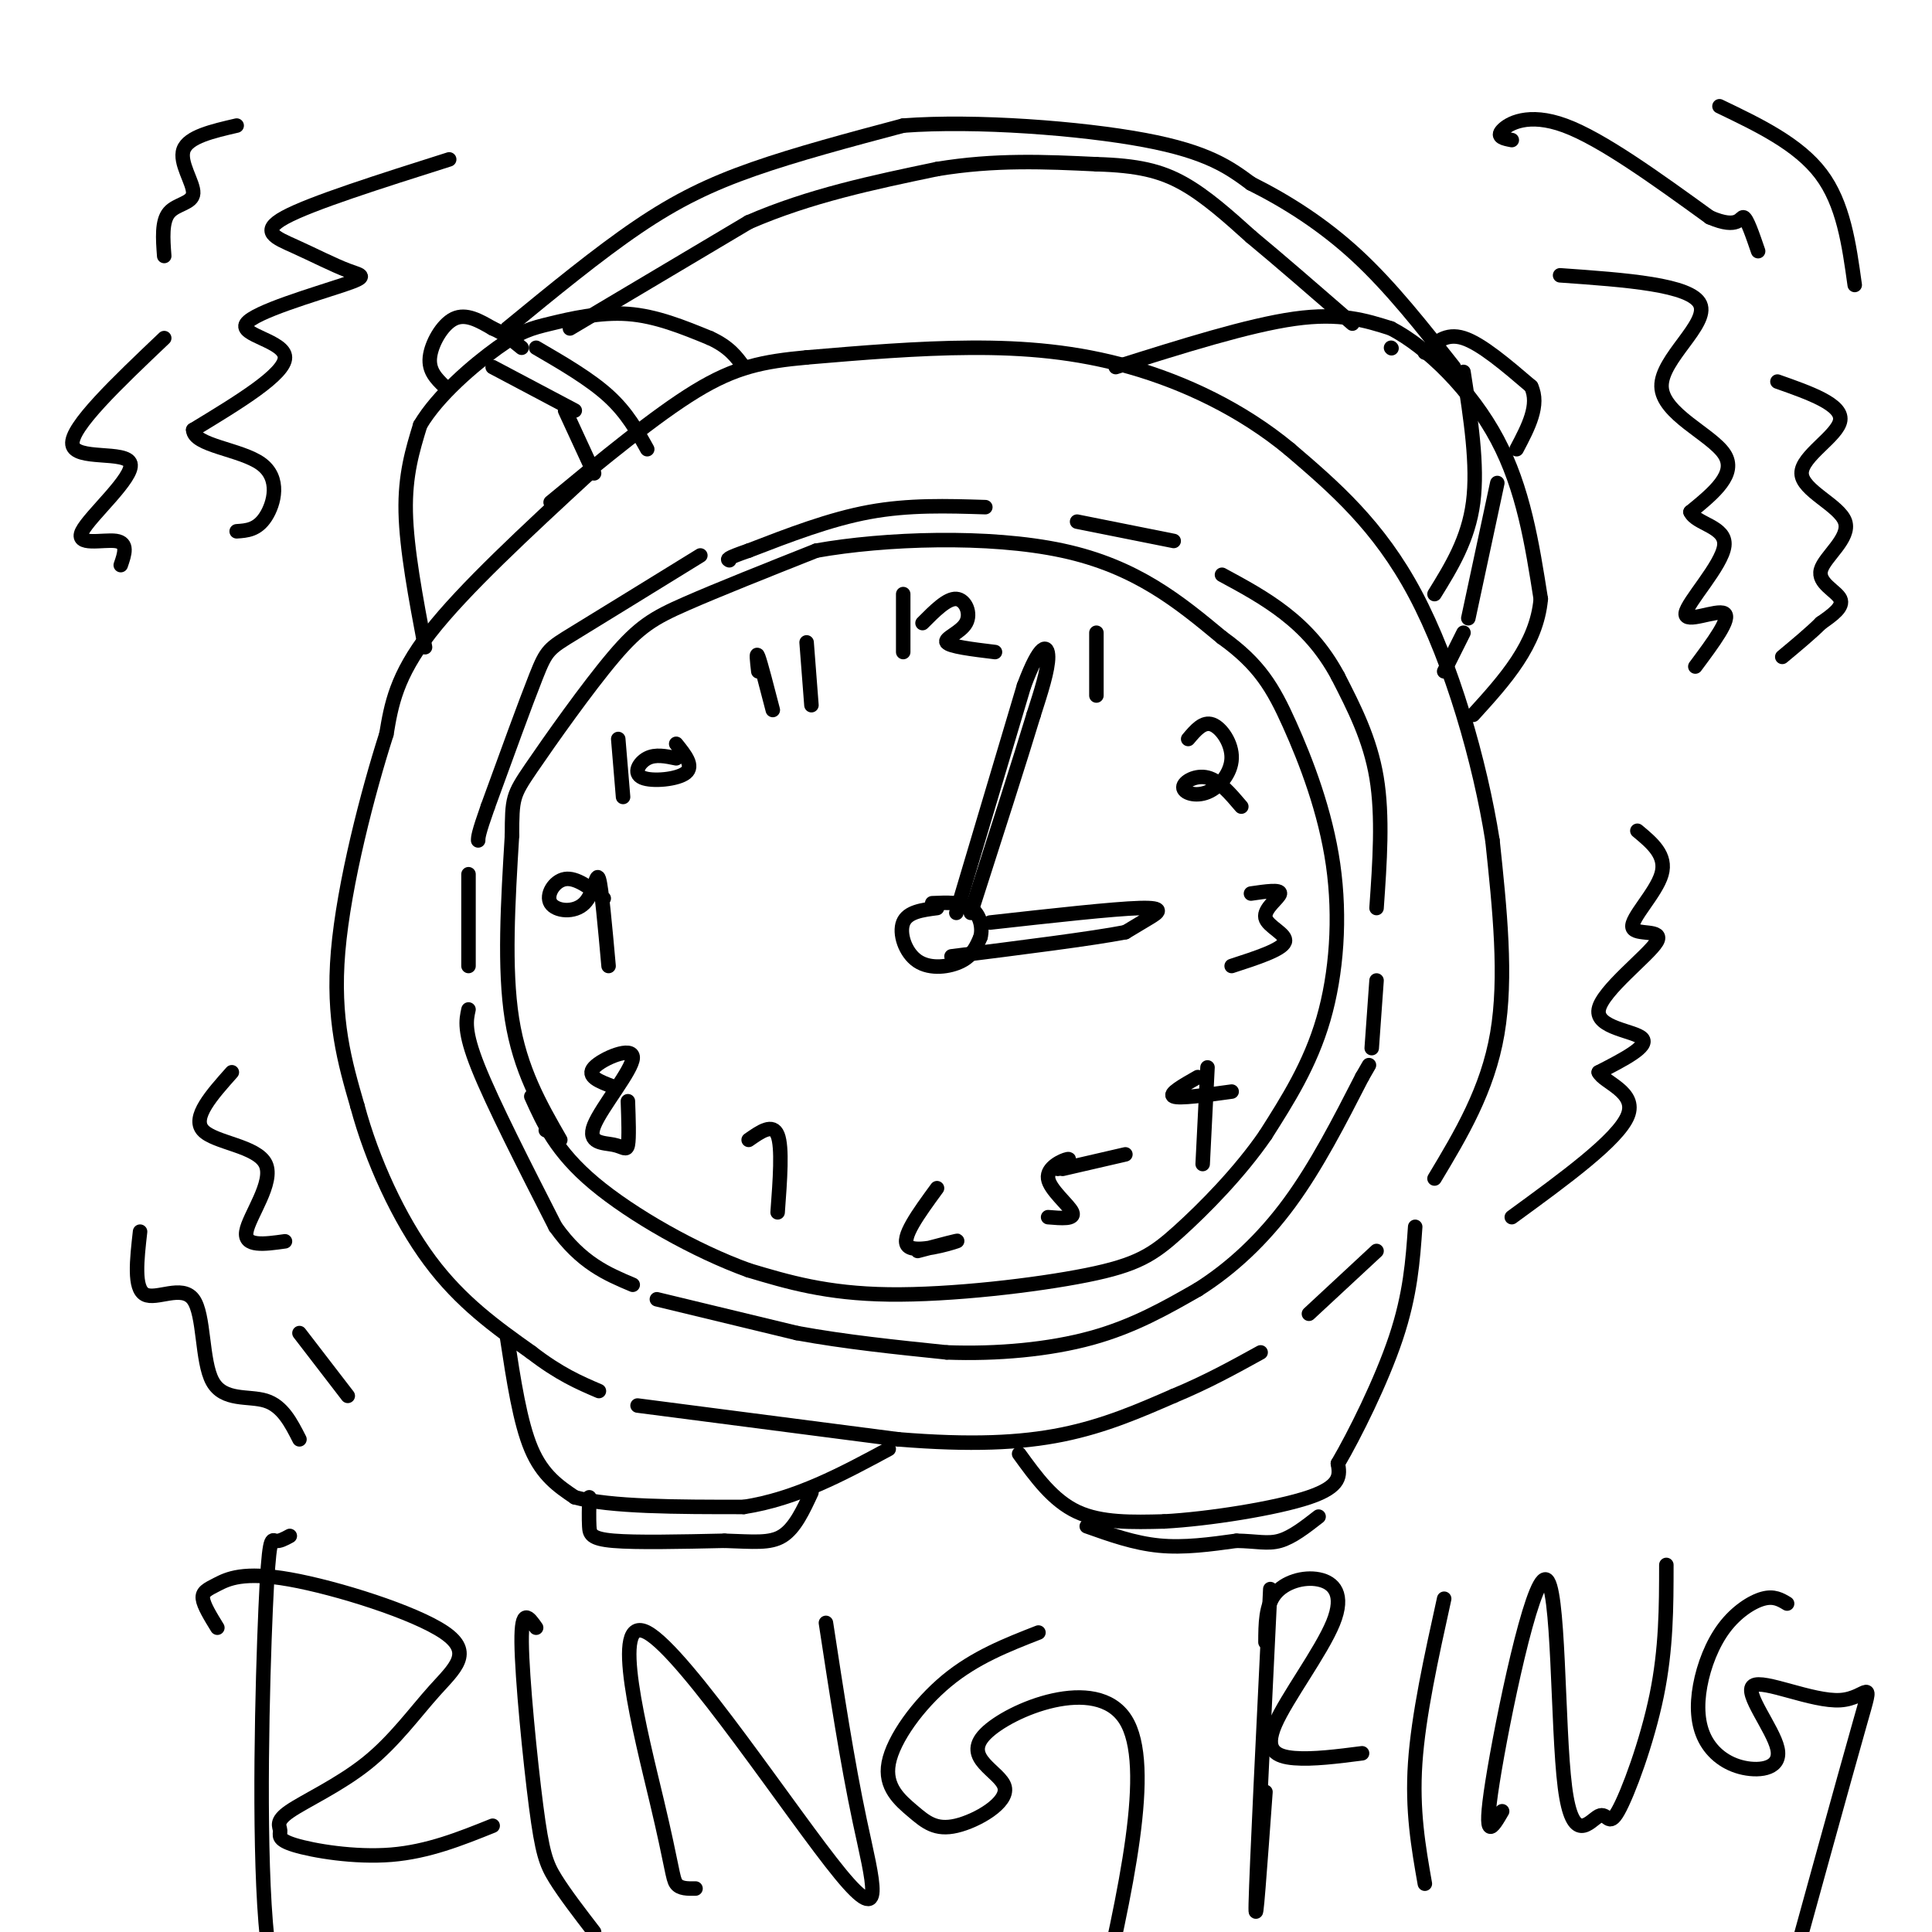 <svg viewBox='0 0 400 400' version='1.1' xmlns='http://www.w3.org/2000/svg' xmlns:xlink='http://www.w3.org/1999/xlink'><g fill='none' stroke='rgb(0,0,0)' stroke-width='3' stroke-linecap='round' stroke-linejoin='round'><path d='M114,234c0.000,0.000 -1.000,0.000 -1,0'/><path d='M116,236c-4.167,-7.250 -8.333,-14.500 -10,-25c-1.667,-10.500 -0.833,-24.250 0,-38'/><path d='M106,173c0.029,-7.796 0.100,-8.285 4,-14c3.900,-5.715 11.627,-16.654 17,-23c5.373,-6.346 8.392,-8.099 15,-11c6.608,-2.901 16.804,-6.951 27,-11'/><path d='M169,114c14.067,-2.511 35.733,-3.289 51,0c15.267,3.289 24.133,10.644 33,18'/><path d='M253,132c7.737,5.537 10.579,10.381 14,18c3.421,7.619 7.421,18.013 9,29c1.579,10.987 0.737,22.568 -2,32c-2.737,9.432 -7.368,16.716 -12,24'/><path d='M262,235c-5.343,7.777 -12.700,15.219 -18,20c-5.300,4.781 -8.542,6.903 -19,9c-10.458,2.097 -28.131,4.171 -41,4c-12.869,-0.171 -20.935,-2.585 -29,-5'/><path d='M155,263c-11.044,-3.978 -24.156,-11.422 -32,-18c-7.844,-6.578 -10.422,-12.289 -13,-18'/><path d='M194,188c-3.054,0.393 -6.107,0.786 -7,3c-0.893,2.214 0.375,6.250 3,8c2.625,1.750 6.607,1.214 9,0c2.393,-1.214 3.196,-3.107 4,-5'/><path d='M203,194c0.533,-2.067 -0.133,-4.733 -2,-6c-1.867,-1.267 -4.933,-1.133 -8,-1'/><path d='M198,189c0.000,0.000 14.000,-47.000 14,-47'/><path d='M212,142c3.422,-9.178 4.978,-8.622 5,-6c0.022,2.622 -1.489,7.311 -3,12'/><path d='M214,148c-2.667,8.833 -7.833,24.917 -13,41'/><path d='M205,191c12.756,-1.422 25.511,-2.844 31,-3c5.489,-0.156 3.711,0.956 2,2c-1.711,1.044 -3.356,2.022 -5,3'/><path d='M233,193c-6.833,1.333 -21.417,3.167 -36,5'/><path d='M122,98c-13.000,12.000 -26.000,24.000 -33,33c-7.000,9.000 -8.000,15.000 -9,21'/><path d='M80,152c-3.800,11.844 -8.800,30.956 -10,45c-1.200,14.044 1.400,23.022 4,32'/><path d='M74,229c3.022,11.244 8.578,23.356 15,32c6.422,8.644 13.711,13.822 21,19'/><path d='M110,280c5.833,4.500 9.917,6.250 14,8'/><path d='M132,291c0.000,0.000 54.000,7.000 54,7'/><path d='M186,298c14.933,1.222 25.267,0.778 34,-1c8.733,-1.778 15.867,-4.889 23,-8'/><path d='M243,289c6.833,-2.833 12.417,-5.917 18,-9'/><path d='M271,272c0.000,0.000 14.000,-13.000 14,-13'/><path d='M297,244c5.500,-9.167 11.000,-18.333 13,-30c2.000,-11.667 0.500,-25.833 -1,-40'/><path d='M309,174c-2.556,-16.222 -8.444,-36.778 -16,-51c-7.556,-14.222 -16.778,-22.111 -26,-30'/><path d='M267,93c-9.929,-8.226 -21.750,-13.792 -33,-17c-11.250,-3.208 -21.929,-4.060 -33,-4c-11.071,0.060 -22.536,1.030 -34,2'/><path d='M167,74c-9.067,0.844 -14.733,1.956 -23,7c-8.267,5.044 -19.133,14.022 -30,23'/><path d='M88,134c-1.917,-10.167 -3.833,-20.333 -4,-28c-0.167,-7.667 1.417,-12.833 3,-18'/><path d='M87,88c3.622,-6.153 11.177,-12.536 16,-16c4.823,-3.464 6.914,-4.010 11,-5c4.086,-0.990 10.167,-2.426 16,-2c5.833,0.426 11.416,2.713 17,5'/><path d='M147,70c4.000,1.833 5.500,3.917 7,6'/><path d='M92,80c-1.644,-1.600 -3.289,-3.200 -3,-6c0.289,-2.800 2.511,-6.800 5,-8c2.489,-1.200 5.244,0.400 8,2'/><path d='M102,68c2.333,1.000 4.167,2.500 6,4'/><path d='M231,76c13.750,-4.333 27.500,-8.667 37,-10c9.500,-1.333 14.750,0.333 20,2'/><path d='M288,68c7.600,3.956 16.600,12.844 22,23c5.400,10.156 7.200,21.578 9,33'/><path d='M319,124c-0.833,9.500 -7.417,16.750 -14,24'/><path d='M295,73c2.167,-2.083 4.333,-4.167 8,-3c3.667,1.167 8.833,5.583 14,10'/><path d='M317,80c1.833,3.833 -0.583,8.417 -3,13'/><path d='M105,277c1.333,8.750 2.667,17.500 5,23c2.333,5.500 5.667,7.750 9,10'/><path d='M119,310c7.333,2.000 21.167,2.000 35,2'/><path d='M154,312c10.833,-1.667 20.417,-6.833 30,-12'/><path d='M211,301c3.500,4.833 7.000,9.667 12,12c5.000,2.333 11.500,2.167 18,2'/><path d='M241,315c9.200,-0.489 23.200,-2.711 30,-5c6.800,-2.289 6.400,-4.644 6,-7'/><path d='M277,303c3.422,-5.844 8.978,-16.956 12,-26c3.022,-9.044 3.511,-16.022 4,-23'/><path d='M122,310c-0.044,2.200 -0.089,4.400 0,6c0.089,1.600 0.311,2.600 5,3c4.689,0.400 13.844,0.200 23,0'/><path d='M150,319c5.978,0.178 9.422,0.622 12,-1c2.578,-1.622 4.289,-5.311 6,-9'/><path d='M225,316c4.917,1.750 9.833,3.500 15,4c5.167,0.500 10.583,-0.250 16,-1'/><path d='M256,319c4.133,0.067 6.467,0.733 9,0c2.533,-0.733 5.267,-2.867 8,-5'/><path d='M105,68c9.422,-7.733 18.844,-15.467 27,-21c8.156,-5.533 15.044,-8.867 24,-12c8.956,-3.133 19.978,-6.067 31,-9'/><path d='M187,26c14.956,-1.133 36.844,0.533 50,3c13.156,2.467 17.578,5.733 22,9'/><path d='M259,38c7.422,3.711 14.978,8.489 22,15c7.022,6.511 13.511,14.756 20,23'/><path d='M118,68c0.000,0.000 37.000,-22.000 37,-22'/><path d='M155,46c12.667,-5.500 25.833,-8.250 39,-11'/><path d='M194,35c12.000,-2.000 22.500,-1.500 33,-1'/><path d='M227,34c8.511,0.244 13.289,1.356 18,4c4.711,2.644 9.356,6.822 14,11'/><path d='M259,49c5.833,4.833 13.417,11.417 21,18'/><path d='M187,123c0.000,0.000 0.000,12.000 0,12'/><path d='M191,129c2.554,-2.571 5.107,-5.143 7,-5c1.893,0.143 3.125,3.000 2,5c-1.125,2.000 -4.607,3.143 -4,4c0.607,0.857 5.304,1.429 10,2'/><path d='M259,185c3.060,-0.446 6.119,-0.893 6,0c-0.119,0.893 -3.417,3.125 -3,5c0.417,1.875 4.548,3.393 4,5c-0.548,1.607 -5.774,3.304 -11,5'/><path d='M194,246c-3.822,5.222 -7.644,10.444 -6,12c1.644,1.556 8.756,-0.556 10,-1c1.244,-0.444 -3.378,0.778 -8,2'/><path d='M125,186c-2.850,-2.188 -5.700,-4.376 -8,-4c-2.300,0.376 -4.049,3.317 -3,5c1.049,1.683 4.898,2.107 7,0c2.102,-2.107 2.458,-6.745 3,-5c0.542,1.745 1.271,9.872 2,18'/><path d='M128,153c0.000,0.000 1.000,12.000 1,12'/><path d='M140,157c-2.143,-0.446 -4.286,-0.893 -6,0c-1.714,0.893 -3.000,3.125 -1,4c2.000,0.875 7.286,0.393 9,-1c1.714,-1.393 -0.143,-3.696 -2,-6'/><path d='M157,139c-0.250,-2.167 -0.500,-4.333 0,-3c0.500,1.333 1.750,6.167 3,11'/><path d='M167,133c0.000,0.000 1.000,13.000 1,13'/><path d='M127,225c-2.865,-1.068 -5.731,-2.136 -4,-4c1.731,-1.864 8.058,-4.524 8,-2c-0.058,2.524 -6.500,10.233 -8,14c-1.500,3.767 1.942,3.591 4,4c2.058,0.409 2.731,1.403 3,0c0.269,-1.403 0.135,-5.201 0,-9'/><path d='M155,236c2.500,-1.750 5.000,-3.500 6,-1c1.000,2.500 0.500,9.250 0,16'/><path d='M219,242c1.476,-1.095 2.952,-2.190 2,-2c-0.952,0.190 -4.333,1.667 -4,4c0.333,2.333 4.381,5.524 5,7c0.619,1.476 -2.190,1.238 -5,1'/><path d='M220,242c0.000,0.000 13.000,-3.000 13,-3'/><path d='M248,223c-3.083,1.750 -6.167,3.500 -5,4c1.167,0.500 6.583,-0.250 12,-1'/><path d='M250,221c0.000,0.000 -1.000,20.000 -1,20'/><path d='M227,131c0.000,0.000 0.000,13.000 0,13'/><path d='M246,153c1.557,-1.847 3.114,-3.694 5,-3c1.886,0.694 4.102,3.929 4,7c-0.102,3.071 -2.522,5.978 -5,7c-2.478,1.022 -5.013,0.160 -5,-1c0.013,-1.160 2.575,-2.617 5,-2c2.425,0.617 4.712,3.309 7,6'/><path d='M145,115c-10.311,6.356 -20.622,12.711 -26,16c-5.378,3.289 -5.822,3.511 -8,9c-2.178,5.489 -6.089,16.244 -10,27'/><path d='M101,167c-2.000,5.667 -2.000,6.333 -2,7'/><path d='M97,181c0.000,0.000 0.000,19.000 0,19'/><path d='M97,209c-0.500,2.250 -1.000,4.500 2,12c3.000,7.500 9.500,20.250 16,33'/><path d='M115,254c5.333,7.500 10.667,9.750 16,12'/><path d='M136,269c0.000,0.000 29.000,7.000 29,7'/><path d='M165,276c10.000,1.833 20.500,2.917 31,4'/><path d='M196,280c10.511,0.400 21.289,-0.600 30,-3c8.711,-2.400 15.356,-6.200 22,-10'/><path d='M248,267c6.978,-4.400 13.422,-10.400 19,-18c5.578,-7.600 10.289,-16.800 15,-26'/><path d='M282,223c2.500,-4.333 1.250,-2.167 0,0'/><path d='M284,217c0.000,0.000 1.000,-14.000 1,-14'/><path d='M285,188c0.667,-9.500 1.333,-19.000 0,-27c-1.333,-8.000 -4.667,-14.500 -8,-21'/><path d='M277,140c-3.111,-5.800 -6.889,-9.800 -11,-13c-4.111,-3.200 -8.556,-5.600 -13,-8'/><path d='M243,112c0.000,0.000 -20.000,-4.000 -20,-4'/><path d='M204,105c-7.917,-0.250 -15.833,-0.500 -24,1c-8.167,1.500 -16.583,4.750 -25,8'/><path d='M155,114c-4.833,1.667 -4.417,1.833 -4,2'/><path d='M102,76c0.000,0.000 17.000,9.000 17,9'/><path d='M111,72c5.583,3.250 11.167,6.500 15,10c3.833,3.500 5.917,7.250 8,11'/><path d='M117,85c0.000,0.000 6.000,13.000 6,13'/><path d='M288,72c0.000,0.000 0.100,0.100 0.1,0.1'/><path d='M303,77c1.500,9.667 3.000,19.333 2,27c-1.000,7.667 -4.500,13.333 -8,19'/><path d='M310,100c0.000,0.000 -6.000,28.000 -6,28'/><path d='M303,131c0.000,0.000 -4.000,8.000 -4,8'/><path d='M323,57c13.589,0.958 27.179,1.917 29,6c1.821,4.083 -8.125,11.292 -8,17c0.125,5.708 10.321,9.917 13,14c2.679,4.083 -2.161,8.042 -7,12'/><path d='M350,106c1.134,2.558 7.469,2.954 7,7c-0.469,4.046 -7.742,11.743 -8,14c-0.258,2.257 6.498,-0.927 8,0c1.502,0.927 -2.249,5.963 -6,11'/><path d='M368,79c6.724,2.368 13.449,4.737 13,8c-0.449,3.263 -8.071,7.421 -8,11c0.071,3.579 7.833,6.578 9,10c1.167,3.422 -4.263,7.268 -5,10c-0.737,2.732 3.218,4.352 4,6c0.782,1.648 -1.609,3.324 -4,5'/><path d='M377,129c-2.000,2.000 -5.000,4.500 -8,7'/><path d='M93,33c-14.305,4.535 -28.610,9.070 -34,12c-5.390,2.930 -1.865,4.257 2,6c3.865,1.743 8.072,3.904 11,5c2.928,1.096 4.579,1.129 -1,3c-5.579,1.871 -18.387,5.581 -20,8c-1.613,2.419 7.968,3.548 8,7c0.032,3.452 -9.484,9.226 -19,15'/><path d='M40,89c0.095,3.286 9.833,4.000 14,7c4.167,3.000 2.762,8.286 1,11c-1.762,2.714 -3.881,2.857 -6,3'/><path d='M34,70c-9.746,9.262 -19.493,18.523 -19,22c0.493,3.477 11.225,1.169 12,4c0.775,2.831 -8.407,10.801 -10,14c-1.593,3.199 4.402,1.628 7,2c2.598,0.372 1.799,2.686 1,5'/><path d='M60,318c-1.096,0.598 -2.191,1.196 -3,1c-0.809,-0.196 -1.330,-1.187 -2,14c-0.670,15.187 -1.488,46.550 0,65c1.488,18.450 5.282,23.986 7,25c1.718,1.014 1.359,-2.493 1,-6'/><path d='M45,337c-1.411,-2.297 -2.823,-4.594 -3,-6c-0.177,-1.406 0.879,-1.920 3,-3c2.121,-1.080 5.306,-2.725 15,-1c9.694,1.725 25.899,6.822 32,11c6.101,4.178 2.100,7.439 -2,12c-4.100,4.561 -8.298,10.421 -14,15c-5.702,4.579 -12.909,7.876 -16,10c-3.091,2.124 -2.066,3.074 -2,4c0.066,0.926 -0.828,1.826 3,3c3.828,1.174 12.380,2.621 20,2c7.620,-0.621 14.310,-3.311 21,-6'/><path d='M111,337c-1.536,-2.196 -3.071,-4.393 -3,3c0.071,7.393 1.750,24.375 3,34c1.250,9.625 2.071,11.893 4,15c1.929,3.107 4.964,7.054 8,11'/><path d='M144,391c-1.612,0.029 -3.223,0.057 -4,-1c-0.777,-1.057 -0.719,-3.200 -4,-17c-3.281,-13.800 -9.900,-39.256 -2,-35c7.900,4.256 30.319,38.223 40,50c9.681,11.777 6.623,1.365 4,-11c-2.623,-12.365 -4.812,-26.682 -7,-41'/><path d='M215,338c-6.564,2.567 -13.128,5.134 -19,10c-5.872,4.866 -11.052,12.031 -12,17c-0.948,4.969 2.334,7.741 5,10c2.666,2.259 4.714,4.006 9,3c4.286,-1.006 10.809,-4.764 10,-8c-0.809,-3.236 -8.948,-5.948 -4,-11c4.948,-5.052 22.985,-12.443 29,-3c6.015,9.443 0.007,35.722 -6,62'/><path d='M263,329c-1.417,29.000 -2.833,58.000 -3,65c-0.167,7.000 0.917,-8.000 2,-23'/><path d='M262,340c0.017,-3.769 0.034,-7.538 2,-10c1.966,-2.462 5.880,-3.618 9,-3c3.120,0.618 5.444,3.011 3,9c-2.444,5.989 -9.658,15.574 -12,21c-2.342,5.426 0.188,6.693 4,7c3.812,0.307 8.906,-0.347 14,-1'/><path d='M299,331c-2.667,12.083 -5.333,24.167 -6,34c-0.667,9.833 0.667,17.417 2,25'/><path d='M311,375c-2.022,3.485 -4.044,6.970 -2,-6c2.044,-12.970 8.156,-42.395 11,-42c2.844,0.395 2.422,30.611 4,43c1.578,12.389 5.155,6.950 7,6c1.845,-0.950 1.958,2.591 4,-1c2.042,-3.591 6.012,-14.312 8,-24c1.988,-9.688 1.994,-18.344 2,-27'/><path d='M370,332c-1.355,-0.814 -2.710,-1.629 -5,-1c-2.290,0.629 -5.513,2.700 -8,6c-2.487,3.300 -4.236,7.829 -5,12c-0.764,4.171 -0.543,7.985 1,11c1.543,3.015 4.409,5.230 8,6c3.591,0.770 7.907,0.096 7,-4c-0.907,-4.096 -7.037,-11.613 -5,-13c2.037,-1.387 12.241,3.357 18,3c5.759,-0.357 7.074,-5.816 4,5c-3.074,10.816 -10.537,37.908 -18,65'/><path d='M367,422c-3.000,10.833 -1.500,5.417 0,0'/><path d='M339,172c3.065,2.545 6.130,5.091 5,9c-1.130,3.909 -6.455,9.183 -6,11c0.455,1.817 6.689,0.178 5,3c-1.689,2.822 -11.301,10.106 -12,14c-0.699,3.894 7.515,4.398 9,6c1.485,1.602 -3.757,4.301 -9,7'/><path d='M331,222c1.000,2.156 8.000,4.044 6,9c-2.000,4.956 -13.000,12.978 -24,21'/><path d='M48,222c-4.173,4.685 -8.345,9.369 -6,12c2.345,2.631 11.208,3.208 13,7c1.792,3.792 -3.488,10.798 -4,14c-0.512,3.202 3.744,2.601 8,2'/><path d='M29,255c-0.665,5.877 -1.330,11.754 1,13c2.330,1.246 7.656,-2.140 10,1c2.344,3.140 1.708,12.807 4,17c2.292,4.193 7.512,2.912 11,4c3.488,1.088 5.244,4.544 7,8'/><path d='M62,276c0.000,0.000 10.000,13.000 10,13'/><path d='M49,26c-5.018,1.161 -10.036,2.321 -11,5c-0.964,2.679 2.125,6.875 2,9c-0.125,2.125 -3.464,2.179 -5,4c-1.536,1.821 -1.268,5.411 -1,9'/><path d='M313,29c-1.622,-0.311 -3.244,-0.622 -2,-2c1.244,-1.378 5.356,-3.822 13,-1c7.644,2.822 18.822,10.911 30,19'/><path d='M354,45c6.089,2.644 6.311,-0.244 7,0c0.689,0.244 1.844,3.622 3,7'/><path d='M356,22c8.167,3.917 16.333,7.833 21,14c4.667,6.167 5.833,14.583 7,23'/></g>
</svg>